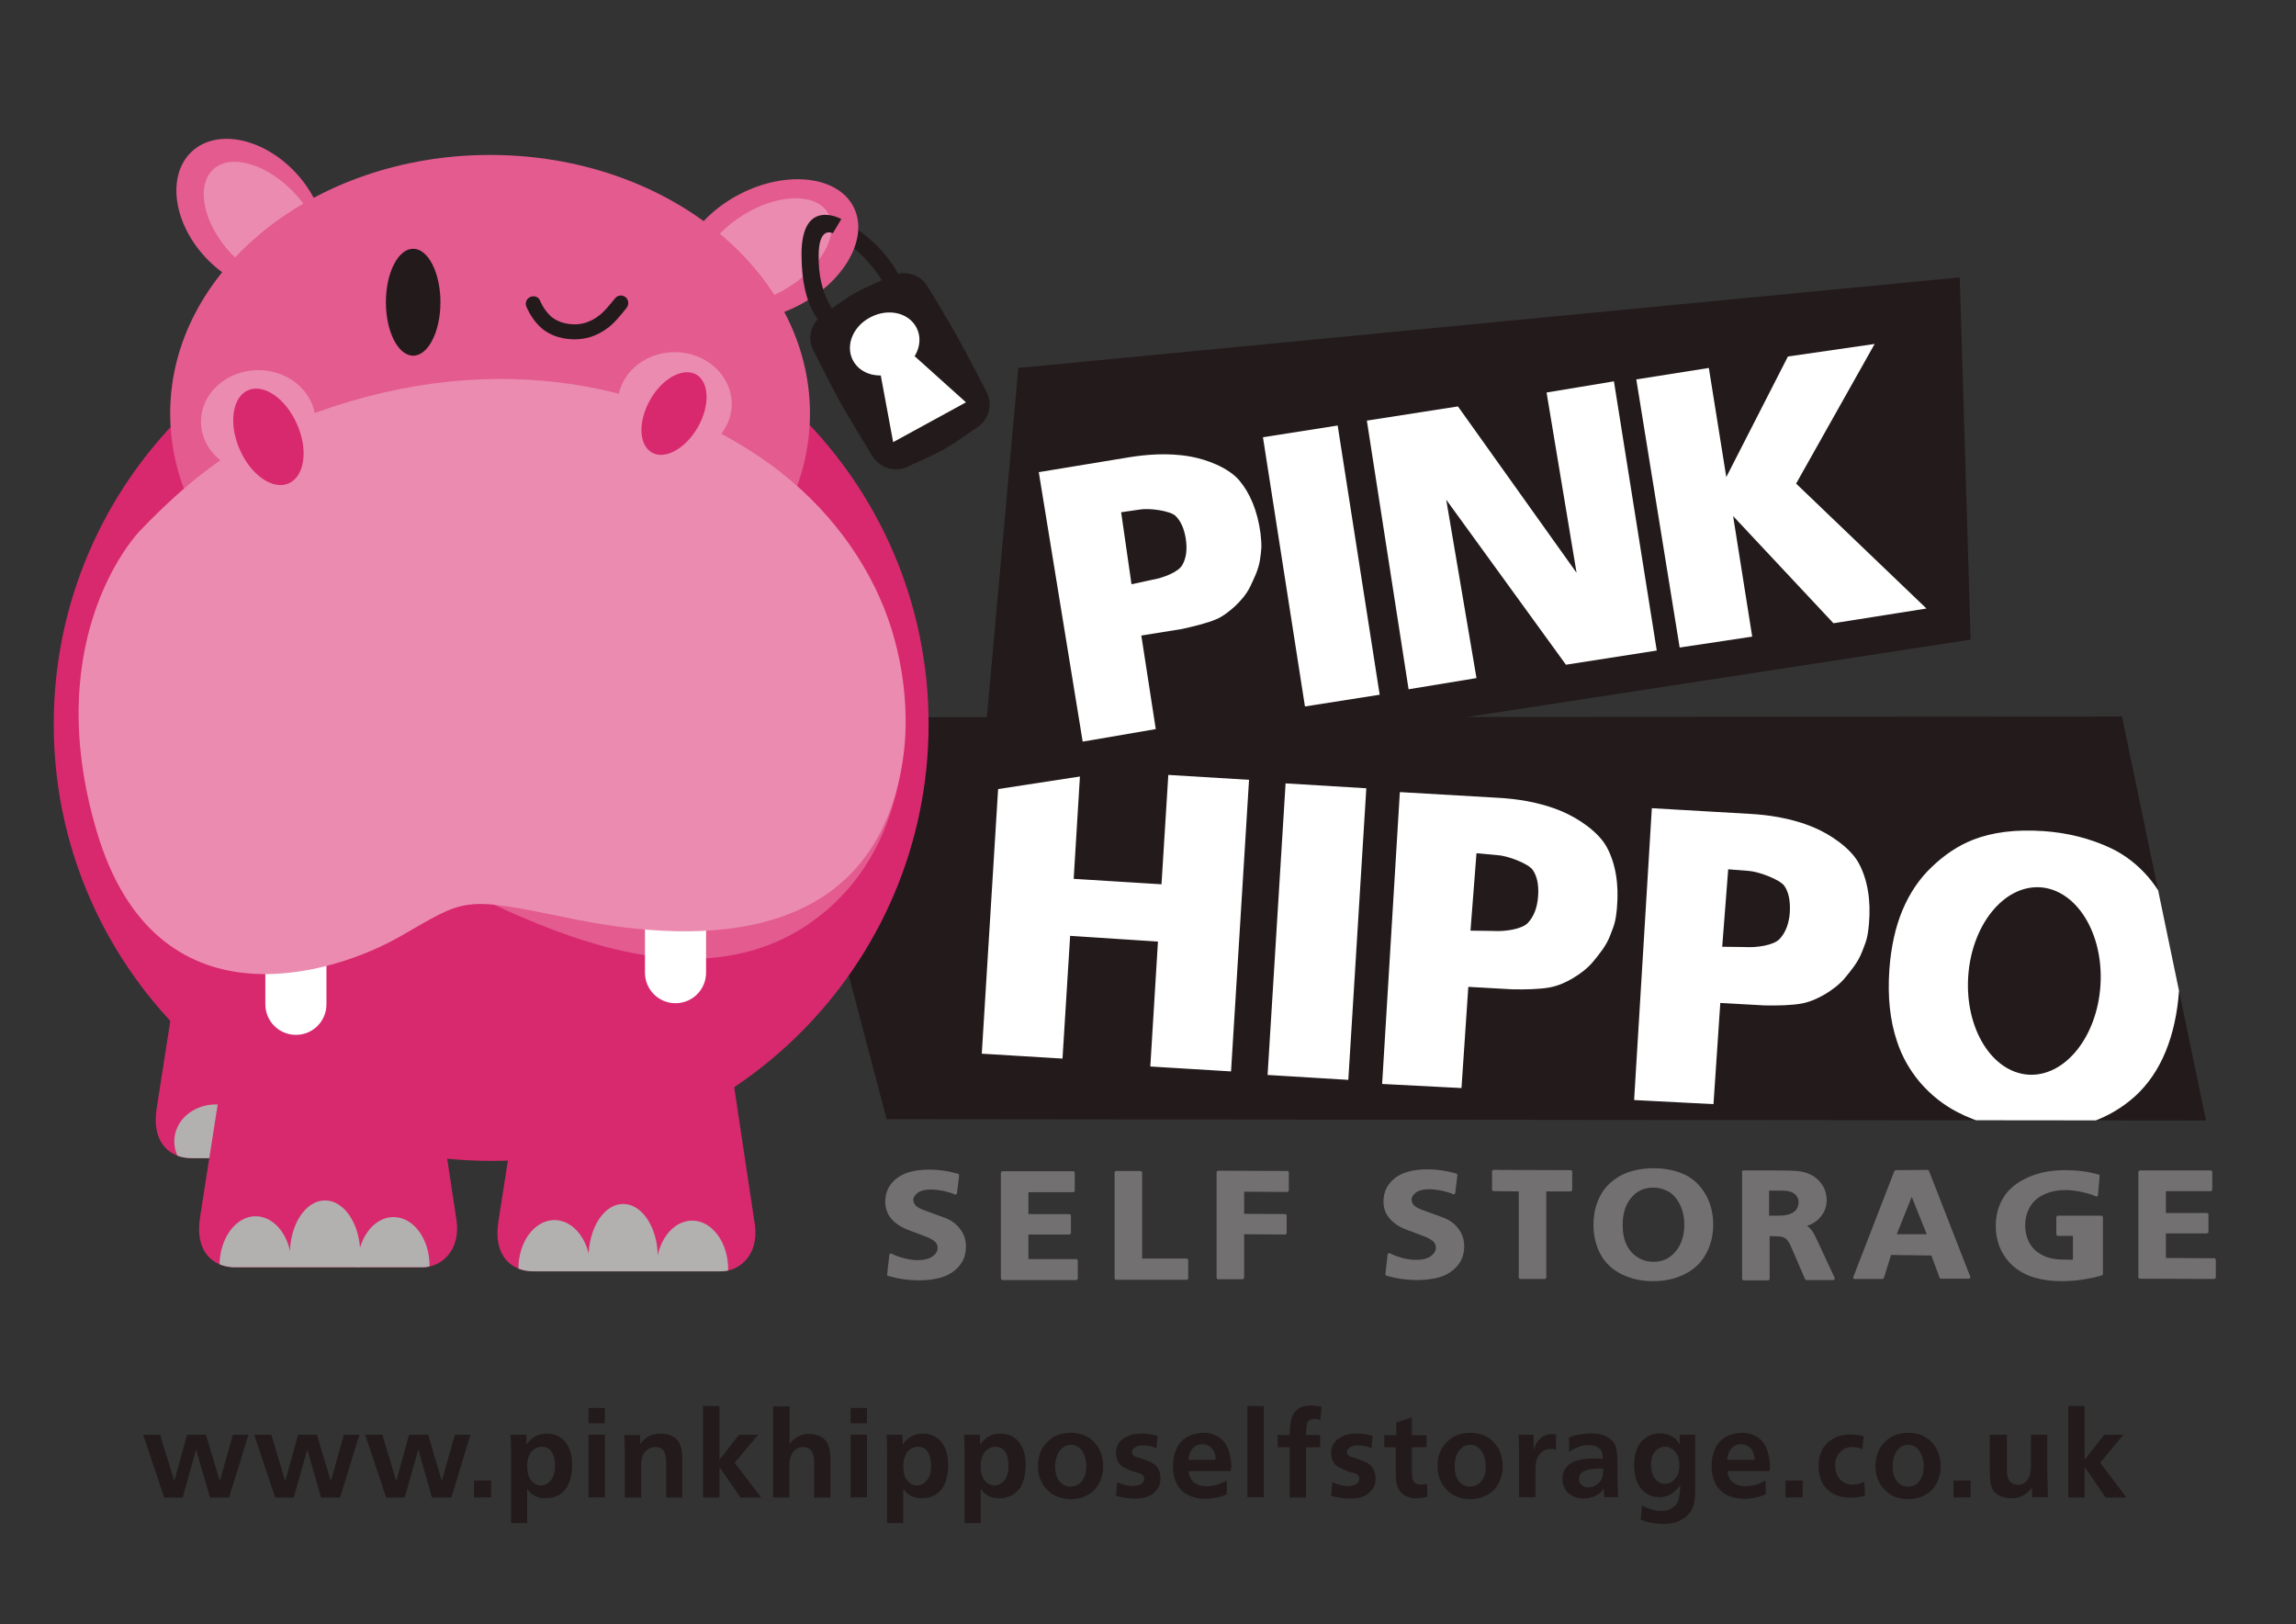 <?xml version="1.0" encoding="UTF-8"?>
<!-- Generator: Adobe Illustrator 28.0.0, SVG Export Plug-In . SVG Version: 6.00 Build 0)  -->
<svg xmlns="http://www.w3.org/2000/svg" xmlns:xlink="http://www.w3.org/1999/xlink" version="1.1" id="Layer_1" x="0px" y="0px" viewBox="0 0 841.9 595.4" style="enable-background:new 0 0 841.9 595.4;" xml:space="preserve">
<rect x="0" y="0" width="841.9" height="595.4" fill="#333333" stroke="none"/>
<style type="text/css">
	.st0{fill-rule:evenodd;clip-rule:evenodd;fill:#231A1B;}
	
		.st1{clip-path:url(#SVGID_00000134955934868500480530000006165069115009801104_);fill-rule:evenodd;clip-rule:evenodd;fill:#FFFFFF;}
	
		.st2{clip-path:url(#SVGID_00000183241430210894081500000013376008992482665103_);fill-rule:evenodd;clip-rule:evenodd;fill:#FFFFFF;}
	.st3{fill-rule:evenodd;clip-rule:evenodd;fill:#D8296E;}
	
		.st4{clip-path:url(#SVGID_00000156559387688160795720000006112429667361106579_);fill-rule:evenodd;clip-rule:evenodd;fill:#B2B1AF;}
	
		.st5{clip-path:url(#SVGID_00000058573758963480992270000012520231176057978261_);fill-rule:evenodd;clip-rule:evenodd;fill:#B2B1AF;}
	
		.st6{clip-path:url(#SVGID_00000092444229114915640450000008175876604453393572_);fill-rule:evenodd;clip-rule:evenodd;fill:#B2B1AF;}
	.st7{fill-rule:evenodd;clip-rule:evenodd;fill:#E35B8F;}
	.st8{fill-rule:evenodd;clip-rule:evenodd;fill:#EB8BB0;}
	.st9{fill-rule:evenodd;clip-rule:evenodd;fill:#FFFFFF;}
	.st10{fill-rule:evenodd;clip-rule:evenodd;fill:#727071;}
	.st11{fill:#231A1B;}
</style>
<g>
	<polygon class="st0" points="286.3,263 325.1,410.3 808.9,410.8 778.1,262.7  "></polygon>
	<g>
		<defs>
			<polygon id="SVGID_1_" points="286.3,263 325.1,410.3 808.9,410.8 778.1,262.7    "></polygon>
		</defs>
		<clipPath id="SVGID_00000096779119201499249790000002020251203686908574_">
			<use xlink:href="#SVGID_1_" style="overflow:visible;"></use>
		</clipPath>
		
			<path style="clip-path:url(#SVGID_00000096779119201499249790000002020251203686908574_);fill-rule:evenodd;clip-rule:evenodd;fill:#FFFFFF;" d="    M748.1,325.3c-13.4-0.8-25.2,13.9-26.4,32.8c-1.2,19,8.7,35,22.1,35.9c13.4,0.8,25.2-13.9,26.4-32.8    C771.4,342.3,761.5,326.2,748.1,325.3z M749.3,304.7c8.9,0.6,17.1,2.7,24.6,6.2c5.3,2.5,9.9,6.1,13.8,10.6    c3.9,4.6,6.8,9.7,8.6,15.4c2.5,7.9,3.4,16.7,2.7,26.4c-0.6,8.2-2.2,15.6-4.9,22.2c-2.7,6.6-6.5,12.1-11.2,16.4    c-4.8,4.3-10.1,7.4-15.9,9.4c-7.5,2.6-15.8,3.6-24.9,3c-9-0.6-17.1-2.8-24.4-6.6c-5.2-2.7-9.7-6.3-13.6-10.8    c-3.9-4.6-6.7-9.6-8.5-15.1c-2.6-7.7-3.5-16.5-2.8-26.4c0.6-8.2,2.2-15.5,4.8-21.7c2.6-6.2,6.2-11.6,10.9-16    c4.6-4.4,9.6-7.7,14.9-9.8C730.5,305.1,739.2,304,749.3,304.7z M501,289l-6.6,106.9l-29.6-1.8l6.6-106.9L501,289z M633.7,318.7    l-2.2,28.4l8.1,0.1c4.5,0.3,10.8-0.6,13-3c2.2-2.4,3.4-5.6,3.7-9.8c0.2-4.1-0.4-7.3-2-9.6c-1.6-2.3-9.2-5.2-13-5.5L633.7,318.7z     M605.7,296.3l36.2,2.1c5.5,0.3,14.6,1.3,23.3,5c5.7,2.4,13.4,7.4,16.5,13.3c3,5.7,4.4,13.1,3.6,22.1c-0.5,5.5-1.1,6.4-2.5,10.1    c-1.5,3.9-4,6.8-6.1,9.4c-2.2,2.7-5,4.7-7.5,6.2c-2.4,1.4-5.3,2.8-8.5,3.4c-3.8,0.7-9.2,0.8-13.8,0.7l-16.1-0.9l-2.5,37.1    l-29.1-1.5L605.7,296.3z M541.4,312.8l-2.2,28.4l8.1,0.1c4.5,0.3,10.8-0.6,13-3c2.2-2.4,3.4-5.6,3.7-9.8c0.3-4.1-0.4-7.3-2-9.6    c-1.6-2.3-9.2-5.2-13-5.4L541.4,312.8z M513.3,290.4l36.2,2.1c5.5,0.3,14.6,1.3,23.3,5c5.7,2.4,13.4,7.4,16.5,13.3    c3,5.7,4.4,13.1,3.6,22.1c-0.5,5.4-1.1,6.4-2.5,10.1c-1.5,3.9-4,6.8-6.1,9.4c-2.2,2.7-5,4.7-7.5,6.2c-2.3,1.4-5.3,2.8-8.5,3.4    c-3.8,0.7-9.2,0.8-13.8,0.7l-16.1-0.9l-2.5,37.1l-29.1-1.5L513.3,290.4z M392.4,343.1l-2.8,45l-29.6-1.8l6.6-106.9l29.6,1.8    l-2.5,41l32.2,2l2.5-40.1l29.6,1.8l-6.6,106.9l-29.6-1.8l2.8-45.8L392.4,343.1z"></path>
	</g>
	<polygon class="st0" points="373.4,134.9 718.6,101.7 722.6,234.5 359.4,290.3  "></polygon>
	<g>
		<defs>
			<polygon id="SVGID_00000155825542754814631910000013356203927131411898_" points="373.4,134.9 718.6,101.7 722.6,234.5      359.4,290.3    "></polygon>
		</defs>
		<clipPath id="SVGID_00000048487880327719202140000011072172068865744797_">
			<use xlink:href="#SVGID_00000155825542754814631910000013356203927131411898_" style="overflow:visible;"></use>
		</clipPath>
		
			<path style="clip-path:url(#SVGID_00000048487880327719202140000011072172068865744797_);fill-rule:evenodd;clip-rule:evenodd;fill:#FFFFFF;" d="    M633,174.9l22.6-44.2l31.8-4.6l-28.8,51.2l47.8,45.8l-34.1,5.4l-36.8-39.3l7,44.2l-26.6,4L600,139.1l26.6-4.2L633,174.9z     M501.2,154.2l33.4-5.2l43.5,61l-11-66.1l24.7-4.1l15.7,98.7l-33.3,5.2l-43.9-60.5l11.1,65.4l-24.9,4.1L501.2,154.2z M490.5,156    l15.4,98.7l-27.4,4.3l-15.4-98.7L490.5,156z M411.1,187.8l3.8,26.4l7.4-1.6c4.1-0.7,9.7-2.8,11.2-5.4c1.5-2.6,1.9-5.8,1.3-9.7    c-0.6-3.8-1.9-6.6-3.8-8.4c-1.9-1.8-9.4-2.9-13-2.3L411.1,187.8z M380.9,173.1l33.4-5.5c5.1-0.8,13.6-1.8,22.3-0.2    c5.7,1,13.8,4,17.8,8.7c3.9,4.6,6.7,11.1,7.8,19.4c0.6,5.1,0.3,6.1-0.2,9.8c-0.6,3.8-2.3,7-3.6,9.8c-1.4,2.9-3.6,5.3-5.6,7.2    c-1.9,1.7-4.3,3.7-7,4.8c-3.3,1.4-8.3,2.6-12.4,3.5l-14.9,2.4l5.3,34.3l-26.8,4.6L380.9,173.1z"></path>
	</g>
	<path class="st3" d="M143.1,351.7c0-7.5-6.1-8.2-13.6-8.2l-50.1,1.1c-7.5,0-13.6,0.7-13.6,8.3l-8.3,53.1   c-2.2,13.4,5.2,18.6,12.7,18.6h68.8c7.5,0,14-6.7,12.5-17.1L143.1,351.7z"></path>
	<g>
		<defs>
			<path id="SVGID_00000018949557096769140750000016352309925978329504_" d="M143.1,351.7c0-7.5-6.1-8.2-13.6-8.2l-50.1,1.1     c-7.5,0-13.6,0.7-13.6,8.3l-8.3,53.1c-2.2,13.4,5.2,18.6,12.7,18.6h68.8c7.5,0,14-6.7,12.5-17.1L143.1,351.7z"></path>
		</defs>
		<clipPath id="SVGID_00000137839088601259258780000004357870022108306845_">
			<use xlink:href="#SVGID_00000018949557096769140750000016352309925978329504_" style="overflow:visible;"></use>
		</clipPath>
		
			<path style="clip-path:url(#SVGID_00000137839088601259258780000004357870022108306845_);fill-rule:evenodd;clip-rule:evenodd;fill:#B2B1AF;" d="    M79.2,404.9c8.5,0,15.3,6.1,15.3,13.6c0,7.5-6.9,13.6-15.3,13.6c-8.5,0-15.3-6.1-15.3-13.6C63.9,410.9,70.7,404.9,79.2,404.9z"></path>
	</g>
	<path class="st3" d="M159,391.9c0-7.5-6.1-8.3-13.6-8.3l-50.1,1.1c-7.5,0-13.6,0.7-13.6,8.2l-8.3,53.1   c-2.2,13.4,5.2,18.6,12.7,18.6h68.8c7.5,0,14-6.7,12.5-17.2L159,391.9z"></path>
	<g>
		<defs>
			<path id="SVGID_00000098938902682989511460000006673767433895331736_" d="M159,391.9c0-7.5-6.1-8.3-13.6-8.3l-50.1,1.1     c-7.5,0-13.6,0.7-13.6,8.2l-8.3,53.1c-2.2,13.4,5.2,18.6,12.7,18.6h68.8c7.5,0,14-6.7,12.5-17.2L159,391.9z"></path>
		</defs>
		<clipPath id="SVGID_00000131354129015862556540000006366339320497813653_">
			<use xlink:href="#SVGID_00000098938902682989511460000006673767433895331736_" style="overflow:visible;"></use>
		</clipPath>
		
			<path style="clip-path:url(#SVGID_00000131354129015862556540000006366339320497813653_);fill-rule:evenodd;clip-rule:evenodd;fill:#B2B1AF;" d="    M119.2,440.1c7.1,0,12.9,8.8,12.9,19.6c0,10.8-5.8,19.6-12.9,19.6c-7.1,0-12.9-8.8-12.9-19.6C106.3,448.8,112.1,440.1,119.2,440.1    z"></path>
		
			<path style="clip-path:url(#SVGID_00000131354129015862556540000006366339320497813653_);fill-rule:evenodd;clip-rule:evenodd;fill:#B2B1AF;" d="    M93.7,445.9c7.3,0,13.2,8,13.2,17.8c0,9.8-5.9,17.8-13.2,17.8c-7.3,0-13.2-8-13.2-17.8C80.6,453.9,86.5,445.9,93.7,445.9z"></path>
		
			<path style="clip-path:url(#SVGID_00000131354129015862556540000006366339320497813653_);fill-rule:evenodd;clip-rule:evenodd;fill:#B2B1AF;" d="    M144.3,446.2c7.3,0,13.2,8,13.2,17.8c0,9.8-5.9,17.8-13.2,17.8c-7.3,0-13.2-8-13.2-17.8C131.1,454.1,137,446.2,144.3,446.2z"></path>
	</g>
	<path class="st3" d="M268.4,393.2c0-7.5-6.1-8.2-13.6-8.2l-50.1,1.1c-7.5,0-13.6,0.7-13.6,8.3l-8.3,53.1   c-2.2,13.4,5.2,18.6,12.7,18.6h68.8c7.5,0,14-6.7,12.5-17.1L268.4,393.2z"></path>
	<g>
		<defs>
			<path id="SVGID_00000150087480512755993930000011597346903225517728_" d="M268.4,393.2c0-7.5-6.1-8.2-13.6-8.2l-50.1,1.1     c-7.5,0-13.6,0.7-13.6,8.3l-8.3,53.1c-2.2,13.4,5.2,18.6,12.7,18.6h68.8c7.5,0,14-6.7,12.5-17.1L268.4,393.2z"></path>
		</defs>
		<clipPath id="SVGID_00000075841064690741988880000001091101454152123570_">
			<use xlink:href="#SVGID_00000150087480512755993930000011597346903225517728_" style="overflow:visible;"></use>
		</clipPath>
		
			<path style="clip-path:url(#SVGID_00000075841064690741988880000001091101454152123570_);fill-rule:evenodd;clip-rule:evenodd;fill:#B2B1AF;" d="    M228.5,441.4c7,0,12.7,8.7,12.7,19.5c0,10.8-5.7,19.5-12.7,19.5c-7,0-12.7-8.7-12.7-19.5C215.9,450.1,221.5,441.4,228.5,441.4z"></path>
		
			<path style="clip-path:url(#SVGID_00000075841064690741988880000001091101454152123570_);fill-rule:evenodd;clip-rule:evenodd;fill:#B2B1AF;" d="    M203.3,447.3c7.3,0,13.2,8,13.2,17.8c0,9.8-5.9,17.8-13.2,17.8c-7.3,0-13.2-8-13.2-17.8C190.1,455.3,196,447.3,203.3,447.3z"></path>
		
			<path style="clip-path:url(#SVGID_00000075841064690741988880000001091101454152123570_);fill-rule:evenodd;clip-rule:evenodd;fill:#B2B1AF;" d="    M253.8,447.5c7.3,0,13.2,8,13.2,17.8c0,9.8-5.9,17.8-13.2,17.8c-7.3,0-13.2-8-13.2-17.8C240.6,455.5,246.5,447.5,253.8,447.5z"></path>
	</g>
	<path class="st3" d="M180.1,105.4c88.5,0,160.4,71.7,160.4,160.1c0,88.3-71.9,160.1-160.4,160.1c-88.5,0-160.4-71.7-160.4-160.1   C19.7,177.1,91.5,105.4,180.1,105.4z"></path>
	<path class="st0" d="M311,89.4c0,0,7.6,4.9,13.4,15.1l5.9-2.1c0,0-4.5-11.6-19.3-20.5V89.4z"></path>
	<path class="st7" d="M108.6,63.5c11.9,12.9,14,30.2,4.8,38.7c-9.2,8.5-26.3,4.9-38.2-8c-11.9-12.9-14-30.2-4.8-38.7   C79.6,47,96.7,50.6,108.6,63.5z"></path>
	<path class="st7" d="M292.4,112.2c-17.1,8.7-35.7,6.4-41.4-4.9c-5.7-11.4,3.5-27.6,20.6-36.3c17.1-8.7,35.7-6.4,41.4,4.9   C318.8,87.3,309.5,103.6,292.4,112.2z"></path>
	<path class="st8" d="M108.2,71c10.1,10.9,12.9,24.7,6.4,30.7c-6.5,6-20,2-30-8.9c-10.1-10.9-12.9-24.7-6.4-30.7   C84.6,56.1,98.1,60.1,108.2,71z"></path>
	<path class="st8" d="M289,105.4c-12.6,7.9-26.5,8.3-31.1,1c-4.6-7.3,1.9-19.7,14.5-27.5c12.6-7.9,26.5-8.3,31.1-1   C308.1,85.2,301.6,97.6,289,105.4z"></path>
	<path class="st0" d="M305.4,85.5l3.1-5.2c0,0-14.6-8.1-14.6,12.9c0,21.1,8.2,25.9,8.2,25.9l5-3.3c0,0-7.3-7.3-6.9-22.2   C300.2,93.6,299.8,83.3,305.4,85.5z"></path>
	<path class="st7" d="M179.7,56.8c64.7,0,117.3,42.5,117.3,94.8c0,52.3-52.6,94.8-117.3,94.8c-64.7,0-117.3-42.5-117.3-94.8   C62.4,99.3,115,56.8,179.7,56.8z"></path>
	<path class="st0" d="M151.5,91.2c5.5,0,10,8.8,10,19.6c0,10.8-4.5,19.6-10,19.6c-5.5,0-10-8.8-10-19.6   C141.5,100,146,91.2,151.5,91.2z"></path>
	<path class="st7" d="M329.8,285.5c21.5-110.2-165.3,37.6-165.3,37.6s36.5,21,69.7,26.7c8.7,1.5,17.7,2.2,26.7,1.4   c14.7-1.3,28.4-6.3,40.4-16C314.3,324.8,325.2,309,329.8,285.5z"></path>
	<path class="st9" d="M119.7,347.5c0-6.2-5-11.2-11.2-11.2c-6.2,0-11.2,5-11.2,11.2v20.7c0,6.2,5,11.2,11.2,11.2   c6.2,0,11.2-5,11.2-11.2V347.5z"></path>
	<path class="st9" d="M258.9,335.9c0-6.2-5-11.2-11.2-11.2c-6.2,0-11.2,5-11.2,11.2v20.7c0,6.2,5,11.2,11.2,11.2   c6.2,0,11.2-5,11.2-11.2V335.9z"></path>
	<path class="st8" d="M51.3,194.6c0,0-37.3,38-15.8,110.3c21.6,72.8,86.2,52.6,110.9,38.6c24.7-14.1,22.6-15.1,62.2-6.9   c39.6,8.2,111.5,14.8,122.5-58.3c2.3-15.3,0.8-35.9-6.9-55.3c-8.4-21.1-24.1-41-45.8-55.6c-44.9-30.2-107.5-40.2-175.3-11.1   C84.7,164.2,69,176.2,51.3,194.6z"></path>
	<path class="st0" d="M193,112.4c-0.6-1.4,0.1-3,1.6-3.6c1.4-0.5,3,0.1,3.5,1.6c0,0,1.1,2.8,3.5,5.2c2,2,5.1,3.2,8.7,3.3   c3,0.1,6.2-0.7,9.6-3.4c1.8-1.4,3.4-3.4,5.6-6.1c0.9-1.2,2.7-1.4,3.8-0.5c1.2,0.9,1.4,2.7,0.5,3.9c-2.5,3.2-4.5,5.5-6.5,7.1   c-4.6,3.6-9.1,4.6-13.1,4.5c-5.2-0.1-9.7-2-12.5-4.9C194.5,116.3,193,112.4,193,112.4z"></path>
	<path class="st0" d="M340.3,105.3c-2.7-4.8-8.8-6.6-13.7-3.9c0,0-8.8,3.6-12.9,5.9c-3.8,2.1-11.4,7.8-11.4,7.8   c-4.8,2.7-6.6,8.8-3.9,13.7c0,0,6.8,13.5,10.1,19.4c3.6,6.3,11.2,18.7,11.2,18.7c2.7,4.8,8.8,6.6,13.7,3.9c0,0,8.7-3.8,12.8-6.1   c3.9-2.2,11.5-7.6,11.5-7.6c4.8-2.7,6.6-8.8,3.9-13.7c0,0-7.4-14.4-11-20.7C347.5,117.1,340.3,105.3,340.3,105.3z"></path>
	<path class="st9" d="M319.4,116.2c6.5-3.3,13.9-1.5,16.7,4c2.8,5.5-0.2,12.5-6.7,15.8c-6.5,3.3-13.9,1.5-16.7-4   C309.9,126.5,312.9,119.4,319.4,116.2z"></path>
	<polygon class="st9" points="321.9,131.9 327.5,162.1 354.2,147.5 331.4,127  "></polygon>
	<ellipse class="st8" cx="94.7" cy="154.6" rx="21" ry="18.9"></ellipse>
	<ellipse class="st8" cx="247.4" cy="148.1" rx="20.9" ry="19"></ellipse>
	<path class="st3" d="M90.9,143.1c5.8-2.6,13.9,3,18,12.4c4.2,9.4,2.8,19.1-3,21.7c-5.8,2.6-13.9-3-18-12.4   C83.8,155.4,85.1,145.7,90.9,143.1z"></path>
	<path class="st3" d="M255.3,137.3c4.8,2.8,5.1,11.4,0.6,19.3c-4.5,7.9-12.1,12.1-16.9,9.3c-4.8-2.8-5.1-11.4-0.6-19.3   C242.8,138.7,250.4,134.6,255.3,137.3z"></path>
	<path class="st10" d="M784.1,468.3v-38.6c0-0.3,0.3-0.6,0.6-0.6h25.9c0.3,0,0.6,0.3,0.6,0.6v6.4c0,0.3-0.3,0.6-0.6,0.6h-16.4v8h15   c0.3,0,0.6,0.3,0.6,0.6v6.3c0,0.3-0.3,0.6-0.6,0.6h-15v9l17.7,0.1c0.3,0,0.6,0.3,0.6,0.6v6.4c0,0.3-0.3,0.6-0.6,0.6l-27.2-0.1   C784.4,468.8,784.1,468.6,784.1,468.3z M769.9,431.1l-0.6,7c0,0.2-0.1,0.4-0.3,0.5c-0.2,0.1-0.4,0.1-0.5,0c-1.2-0.6-3-1.1-5.2-1.6   c-2.3-0.5-4.3-0.7-6-0.7c-2.8,0-5.4,0.5-7.7,1.6c-2.3,1-4,2.5-5.2,4.5c-1.2,2-1.8,4.3-1.8,6.8c0,2.6,0.6,4.9,1.8,6.9   c1.2,2,3,3.4,5.2,4.4c2.3,1,4.7,1.3,7.1,1.3c0.8,0,2.9,0.1,3.4,0l0-8.7h-5.5c-0.3,0-0.6-0.3-0.6-0.6v-6.2c0-0.3,0.3-0.6,0.6-0.6   l15.9,0c0.3,0,0.6,0.3,0.6,0.6v20.7c0,0.3-0.2,0.5-0.4,0.6c-2.3,0.7-4.9,1.2-7.6,1.6c-2.7,0.4-5.2,0.5-7.5,0.5   c-3.3,0-6.3-0.4-9.2-1.2c-2.9-0.8-5.5-2.1-7.7-3.9c-2.2-1.8-3.9-4-5.1-6.6c-1.2-2.6-1.8-5.5-1.8-8.6c0-4,1-7.4,2.9-10.5   c1.9-3,4.8-5.4,8.8-7.2c4-1.8,8.5-2.7,13.7-2.7c4.4,0,8.5,0.5,12.2,1.6C769.7,430.5,769.9,430.8,769.9,431.1z M695.5,452.5h11   l-5.5-13.7L695.5,452.5z M679.6,468.1l15-38.7c0.1-0.2,0.3-0.4,0.5-0.4l11.7-0.1c0.2,0,0.4,0.1,0.5,0.3l15.1,38.7   c0.1,0.2,0.1,0.4,0,0.6c-0.1,0.2-0.3,0.3-0.5,0.3l-10.2,0c-0.2,0-0.5-0.1-0.5-0.4l-3-8.1l-14.8-0.2l-2.6,8.4   c-0.1,0.2-0.3,0.4-0.5,0.4h-10.3c-0.2,0-0.4-0.1-0.5-0.3C679.6,468.5,679.6,468.3,679.6,468.1z M648.7,436.4v9.3h3.3   c2.6,0,4.6-0.5,5.8-1.4c1.2-0.9,1.7-2.1,1.7-3.6c0-1.2-0.5-2.2-1.5-3c-1.1-0.9-2.7-1.2-4.8-1.2H648.7z M639.2,429.1h12.5   c3.6,0,6,0.1,7.2,0.2c0,0,0,0,0,0c1.8,0.2,3.3,0.5,4.5,1.1c1.2,0.5,2.3,1.2,3.3,2.2c1,1,1.8,2.1,2.3,3.3c0.5,1.2,0.8,2.6,0.8,4   c0,1.6-0.3,3-0.9,4.2c-0.6,1.2-1.4,2.2-2.2,3c-0.9,0.8-1.8,1.3-2.7,1.8c-0.4,0.2-0.9,0.3-1.4,0.5c0.2,0.1,0.4,0.2,0.5,0.4   c0.9,0.7,1.6,1.7,2.3,3l1,2.1v0l6.3,13.5c0.1,0.2,0.1,0.4,0,0.6c-0.1,0.2-0.3,0.3-0.5,0.3h-9.8c-0.2,0-0.4-0.1-0.5-0.3l-4.7-10.9   c-0.5-1.2-0.9-2.1-1.2-2.5v0c-0.4-0.7-0.8-1.2-1.2-1.5c-0.4-0.3-0.8-0.5-1.2-0.6c-0.8-0.2-1.9-0.3-3.4-0.3c-0.4,0-0.8,0-1.3,0v15.6   c0,0.3-0.3,0.6-0.6,0.6h-8.9c-0.3,0-0.6-0.3-0.6-0.6v-38.7C638.6,429.4,638.9,429.1,639.2,429.1z M606.3,462.6c3,0,5.5-1,7.5-3.1   c0,0,0,0,0,0c2.5-2.6,3.8-6.1,3.8-10.4c0-3-0.6-5.5-1.7-7.7c-1.1-2.1-2.5-3.7-4.2-4.6c-1.7-0.9-3.5-1.4-5.4-1.4   c-3.1,0-5.6,1-7.6,3.1v0c-2.5,2.6-3.7,6.1-3.7,10.6c0,2.9,0.5,5.3,1.5,7.4c1,2,2.4,3.5,4.1,4.5   C602.3,462.1,604.2,462.6,606.3,462.6z M584.3,448.9c0-3,0.5-5.8,1.5-8.3c1-2.6,2.4-4.8,4.3-6.6c1.9-1.8,4-3.1,6.3-4   c3-1.1,6.3-1.7,10-1.7c4.3,0,8,0.8,11.3,2.3c3.3,1.6,5.8,4,7.7,7.3c1.9,3.3,2.8,7,2.8,11c0,4.1-0.9,7.7-2.7,10.9   c-1.8,3.3-4.4,5.7-7.9,7.4c-3.4,1.7-7.2,2.5-11.5,2.5c-4.2,0-7.9-0.8-11.4-2.5c-3.4-1.7-6.1-4.1-7.8-7.3   C585.2,456.8,584.3,453.1,584.3,448.9z M576.5,429.6v6.6c0,0.3-0.3,0.6-0.6,0.6H567v31.5c0,0.3-0.3,0.6-0.6,0.6h-8.9   c-0.3,0-0.6-0.3-0.6-0.6v-31.5l-9.2-0.1c-0.3,0-0.6-0.3-0.6-0.6v-6.6c0-0.3,0.3-0.6,0.6-0.6l28.3,0.1   C576.3,429,576.5,429.3,576.5,429.6z M534.4,430.9l-0.8,6.5c0,0.2-0.1,0.3-0.3,0.4c-0.2,0.1-0.4,0.1-0.5,0   c-1.1-0.5-2.5-0.9-4.2-1.3c-1.7-0.3-3.2-0.5-4.6-0.5c-2.1,0-3.7,0.4-4.8,1.2c-1,0.8-1.6,1.6-1.6,2.6c0,0.7,0.3,1.4,0.8,2   c0.6,0.7,1.8,1.3,3.7,2l6.6,2.4c2.6,0.9,4.6,2.3,6,4.2c1.5,1.9,2.2,4.1,2.2,6.5c0,2.2-0.5,4.1-1.5,5.8c-1,1.6-2.3,2.9-3.9,3.9   c-1.5,1-3.4,1.7-5.5,2.1c-2,0.4-4.2,0.6-6.5,0.6c-3.6,0-7.3-0.5-11.1-1.6c-0.3-0.1-0.5-0.3-0.4-0.6l0.8-7.1c0-0.2,0.1-0.4,0.3-0.5   c0.2-0.1,0.4-0.1,0.6,0c1.3,0.7,2.8,1.2,4.5,1.7c1.7,0.4,3.4,0.7,5,0.7c2.4,0,4.3-0.5,5.5-1.4c1.2-0.9,1.8-1.9,1.8-3.1   c0-0.9-0.3-1.6-0.9-2.2c-0.7-0.7-1.8-1.3-3.3-1.9l-6.1-2.3c-1.9-0.7-3.5-1.5-4.5-2.3c-1.4-1-2.5-2.2-3.3-3.6   c-0.8-1.4-1.1-3-1.1-4.7c0-3.4,1.4-6.3,4.2-8.5c2.7-2.1,6.7-3.2,12-3.2c3.4,0,6.8,0.5,10.4,1.5   C534.3,430.4,534.5,430.7,534.4,430.9z M446.1,468.4v-38.6c0-0.3,0.3-0.6,0.6-0.6l25.3,0.1c0.3,0,0.6,0.3,0.6,0.6v6.5   c0,0.3-0.3,0.6-0.6,0.6l-15.8-0.1v8.1l15,0.1c0.3,0,0.6,0.3,0.6,0.6v6.3c0,0.3-0.3,0.6-0.6,0.6l-15-0.1v15.9c0,0.3-0.3,0.6-0.6,0.6   h-8.9C446.3,469,446.1,468.7,446.1,468.4z M408.7,468.6v-38.7c0-0.3,0.3-0.6,0.6-0.6h8.9c0.3,0,0.6,0.3,0.6,0.6v31.5h16.3   c0.3,0,0.6,0.3,0.6,0.6v6.6c0,0.3-0.3,0.6-0.6,0.6h-25.8C408.9,469.2,408.7,468.9,408.7,468.6z M367,468.6v-38.6   c0-0.3,0.3-0.6,0.6-0.6h25.9c0.3,0,0.6,0.3,0.6,0.6v6.5c0,0.3-0.3,0.6-0.6,0.6h-16.4v8h15c0.3,0,0.6,0.3,0.6,0.6v6.3   c0,0.3-0.3,0.6-0.6,0.6h-15v9l17.5,0c0.3,0,0.6,0.3,0.6,0.6v6.5c0,0.3-0.3,0.6-0.6,0.6l-27,0C367.3,469.2,367,468.9,367,468.6z    M351.7,431l-0.8,6.5c0,0.2-0.1,0.3-0.3,0.4c-0.2,0.1-0.4,0.1-0.5,0c-1.1-0.5-2.5-0.9-4.2-1.3c-1.7-0.3-3.2-0.5-4.6-0.5   c-2.1,0-3.7,0.4-4.8,1.2c-1,0.8-1.6,1.6-1.6,2.6c0,0.7,0.3,1.4,0.8,2c0.6,0.7,1.8,1.3,3.7,2l6.6,2.4c2.6,0.9,4.6,2.3,6,4.2   c1.5,1.9,2.2,4.1,2.2,6.5c0,2.2-0.5,4.1-1.5,5.8c-1,1.6-2.3,2.9-3.9,3.9c-1.6,1-3.4,1.7-5.5,2.1c-2,0.4-4.2,0.6-6.5,0.6   c-3.6,0-7.2-0.5-11.1-1.6c-0.3-0.1-0.5-0.3-0.4-0.6l0.8-7.1c0-0.2,0.1-0.4,0.3-0.5c0.2-0.1,0.4-0.1,0.5,0c1.3,0.7,2.8,1.2,4.6,1.7   c1.7,0.4,3.4,0.7,5,0.7c2.4,0,4.2-0.5,5.5-1.4c1.2-0.9,1.8-1.9,1.8-3.1c0-0.9-0.3-1.6-0.9-2.2c-0.7-0.7-1.8-1.3-3.3-1.9l-6.1-2.3   c-1.9-0.7-3.4-1.5-4.5-2.3c-1.4-1-2.5-2.2-3.3-3.6c-0.7-1.4-1.1-3-1.1-4.7c0-3.4,1.4-6.3,4.2-8.5c2.7-2.1,6.7-3.2,12-3.2   c3.4,0,6.8,0.5,10.4,1.5C351.5,430.4,351.7,430.7,351.7,431z"></path>
	<polygon class="st11" points="91.1,526 84,549 77,549 71.9,531.4 67,549 60.2,549 52.5,526 58.7,526 63.9,543 68.6,526 75.5,526    80.6,543 85.4,526  "></polygon>
	<polygon class="st11" points="131.8,526 124.7,549 117.7,549 112.7,531.4 107.7,549 100.9,549 93.2,526 99.5,526 104.6,543    109.3,526 116.2,526 121.3,543 126.1,526  "></polygon>
	<polygon class="st11" points="172.5,526 165.5,549 158.4,549 153.4,531.4 148.4,549 141.6,549 133.9,526 140.2,526 145.3,543    150,526 157,526 162,543 166.8,526  "></polygon>
	<rect x="173.8" y="542.8" class="st11" width="6.3" height="6.2"></rect>
	<path class="st11" d="M193.3,537.6c0,2.3,0.5,4,1.5,5.2c1,1.2,2.2,1.8,3.6,1.8c1.3,0,2.5-0.6,3.6-1.9c1-1.2,1.5-3,1.5-5.4   c0-2.3-0.5-4.1-1.5-5.4c-0.8-1-1.9-1.5-3.2-1.5c-1.5,0-2.8,0.6-3.9,1.8C193.8,533.6,193.3,535.3,193.3,537.6z M193.3,545.8v12.6   h-5.9v-25.7l-0.1-4.5l-0.1-1.6l0-0.6h5.8l0.1,3.6c0.8-1.2,1.8-2.2,3-2.9c1.2-0.7,2.7-1.1,4.3-1.1c2.6,0,4.8,0.8,6.4,2.5   c2,2.1,3,5.1,3,9.1c0,2.4-0.4,4.5-1.1,6.3c-0.7,1.9-1.8,3.3-3.3,4.3c-1.5,1-3.2,1.5-5.3,1.5c-1.6,0-2.9-0.3-4.1-0.9   C194.9,547.7,193.9,546.9,193.3,545.8z"></path>
	<path class="st11" d="M215.8,549v-23h6v23H215.8z M221.8,521.8h-6v-5.6h6V521.8z"></path>
	<path class="st11" d="M234.7,526l0.1,3.5c1.6-2.6,4.1-3.9,7.4-3.9c1.2,0,2.4,0.2,3.4,0.5c1,0.4,1.8,0.9,2.4,1.5   c0.6,0.6,1.1,1.3,1.4,2.1c0.3,0.7,0.6,1.8,0.7,3.2c0.1,0.6,0.1,2.4,0.1,5.2V549h-5.9v-11.5c0-2.5-0.2-4.2-0.6-5   c-0.7-1.3-1.8-2-3.3-2c-1,0-1.9,0.3-2.8,0.8c-0.8,0.6-1.5,1.3-1.9,2.3c-0.4,1-0.6,2.5-0.6,4.5V549h-6v-18.4c0-1.6-0.1-3.1-0.2-4.5   H234.7z"></path>
	<polygon class="st11" points="263.8,549 257.8,549 257.8,515.5 263.8,515.5 263.8,535.2 271,526 278,526 269.4,536.3 279.1,549    271.5,549 263.8,537.8  "></polygon>
	<path class="st11" d="M283.5,549v-33.4h6v13.8c1.8-2.4,4.2-3.7,7.2-3.7c1.4,0,2.7,0.3,3.8,0.8c1.1,0.5,2,1.2,2.5,2   c0.6,0.8,1,2,1.3,3.5c0.1,0.8,0.2,2.1,0.2,3.8V549h-6v-13.2c0-1.8-0.4-3.1-1.1-4c-0.7-0.9-1.7-1.3-2.8-1.3c-1,0-1.9,0.3-2.7,0.8   c-0.8,0.6-1.4,1.3-1.8,2.3c-0.5,1.3-0.7,2.6-0.7,3.8V549H283.5z"></path>
	<path class="st11" d="M311.9,549v-23h6v23H311.9z M317.9,521.8h-6v-5.6h6V521.8z"></path>
	<path class="st11" d="M331.2,537.6c0,2.3,0.5,4,1.5,5.2c1,1.2,2.2,1.8,3.6,1.8c1.4,0,2.5-0.6,3.6-1.9c1-1.2,1.5-3,1.5-5.4   c0-2.3-0.5-4.1-1.5-5.4c-0.8-1-1.9-1.5-3.2-1.5c-1.5,0-2.8,0.6-3.9,1.8C331.8,533.6,331.2,535.3,331.2,537.6z M331.2,545.8v12.6   h-5.9v-25.7l-0.1-4.5l-0.1-1.6l0-0.6h5.8l0.1,3.6c0.8-1.2,1.8-2.2,3-2.9c1.2-0.7,2.7-1.1,4.3-1.1c2.6,0,4.8,0.8,6.4,2.5   c2,2.1,3,5.1,3,9.1c0,2.4-0.4,4.5-1.1,6.3c-0.7,1.9-1.8,3.3-3.3,4.3c-1.5,1-3.2,1.5-5.3,1.5c-1.6,0-2.9-0.3-4.1-0.9   C332.8,547.7,331.9,546.9,331.2,545.8z"></path>
	<path class="st11" d="M359.6,537.6c0,2.3,0.5,4,1.5,5.2c1,1.2,2.2,1.8,3.6,1.8c1.3,0,2.5-0.6,3.6-1.9c1-1.2,1.5-3,1.5-5.4   c0-2.3-0.5-4.1-1.5-5.4c-0.8-1-1.9-1.5-3.2-1.5c-1.5,0-2.8,0.6-3.9,1.8C360.1,533.6,359.6,535.3,359.6,537.6z M359.6,545.8v12.6   h-5.9v-25.7l-0.1-4.5l-0.1-1.6l0-0.6h5.8l0.1,3.6c0.8-1.2,1.8-2.2,3-2.9c1.2-0.7,2.7-1.1,4.3-1.1c2.6,0,4.8,0.8,6.4,2.5   c2,2.1,3,5.1,3,9.1c0,2.4-0.4,4.5-1.1,6.3c-0.7,1.9-1.8,3.3-3.3,4.3c-1.5,1-3.2,1.5-5.3,1.5c-1.6,0-2.9-0.3-4.1-0.9   C361.2,547.7,360.3,546.9,359.6,545.8z"></path>
	<path class="st11" d="M386.9,537.4c0,2.5,0.5,4.4,1.6,5.7c1.1,1.3,2.4,1.9,4,1.9c1.8,0,3.2-0.7,4.3-2.1c1-1.4,1.5-3.2,1.5-5.4   c0-2-0.5-3.8-1.4-5.4c-1-1.6-2.4-2.4-4.2-2.4c-0.8,0-1.6,0.2-2.2,0.5c-0.6,0.3-1.2,0.8-1.7,1.4c-0.5,0.6-0.9,1.3-1.2,2.1   C387.1,535,386.9,536.2,386.9,537.4z M404.5,537.8c0,1.4-0.2,2.8-0.7,4.2c-0.5,1.4-1.2,2.7-2.1,3.8c-0.9,1.1-2.2,2-3.7,2.7   c-1.5,0.7-3.3,1.1-5.4,1.1c-3.5,0-6.4-1.1-8.6-3.4c-2.2-2.2-3.4-5.1-3.4-8.7c0-3.6,1.1-6.5,3.4-8.8c2.2-2.3,5.1-3.4,8.6-3.4   c3.5,0,6.4,1.1,8.6,3.4C403.4,531,404.5,534,404.5,537.8z"></path>
	<path class="st11" d="M424.5,526.4l-0.4,4.5c-1.8-0.7-3.5-1-4.9-1c-1.4,0-2.5,0.3-3.1,0.8c-0.7,0.5-1,1.1-1,1.7   c0,0.5,0.2,0.9,0.6,1.2c0.4,0.4,0.8,0.5,1.1,0.6c0.1,0,0.1,0,0.2,0l4.2,1.5c1.4,0.5,2.5,1.3,3.2,2.3c0.8,1.1,1.1,2.4,1.1,4   c0,1.3-0.2,2.4-0.7,3.2c-0.5,0.9-1.1,1.6-1.8,2.2c-0.7,0.6-1.5,1-2.2,1.3c-1.2,0.5-2.7,0.7-4.5,0.7c-2.3,0-4.7-0.3-7.1-1l0.4-5   c2.3,1,4.2,1.4,5.8,1.4c1.4,0,2.6-0.3,3.3-0.9c0.5-0.4,0.8-1,0.8-1.8c0-0.5-0.1-0.9-0.4-1.2c-0.2-0.3-0.6-0.6-1.2-0.7l-2.6-0.8   c-2.3-0.8-4-1.7-4.8-2.7c-0.9-1.1-1.3-2.4-1.3-4c0-2,0.7-3.6,2.1-4.8c1.8-1.5,4.1-2.3,7-2.3C420.2,525.5,422.3,525.8,424.5,526.4z"></path>
	<path class="st11" d="M435.7,535.2h10.1c-0.1-1.9-0.6-3.3-1.5-4.3s-2.1-1.4-3.5-1.4c-1.4,0-2.4,0.4-3.2,1.2   C436.5,531.9,435.9,533.4,435.7,535.2z M451.3,539.3h-15.5c0,1,0.4,2,0.9,2.9c0.6,0.9,1.3,1.6,2.3,2c0.9,0.4,2.1,0.7,3.4,0.7   c1.2,0,2.4-0.2,3.6-0.5c1.2-0.3,2.5-0.9,3.8-1.6l0.1,4.9c-0.5,0.4-1.6,0.8-3.1,1.2c-1.6,0.4-3.2,0.6-4.8,0.6   c-2.4,0-4.6-0.5-6.4-1.4c-1.8-0.9-3.2-2.3-4.1-4.2c-1-1.9-1.4-4.1-1.4-6.5c0-2.4,0.5-4.6,1.4-6.5c0.9-1.9,2.3-3.3,4-4.2   c1.7-0.9,3.7-1.4,5.8-1.4c2.3,0,4.2,0.6,5.8,1.7c1.6,1.1,2.7,2.7,3.4,4.6c0.6,1.9,1,4.1,1,6.5C451.4,538.4,451.3,538.8,451.3,539.3   z"></path>
	<rect x="457.4" y="515.5" class="st11" width="6" height="33.4"></rect>
	<path class="st11" d="M484.6,515.8l-0.5,4.9c-0.7-0.4-1.5-0.5-2.3-0.5c-1.2,0-1.9,0.4-2.3,1.1c-0.4,0.8-0.6,2.4-0.6,4.8h5.2v4.5   h-5.2V549h-6v-18.4h-4.4v-4.5h4.4c0-2.9,0.3-5.1,0.8-6.5c0.5-1.4,1.3-2.4,2.5-3.2c1.2-0.8,2.7-1.1,4.7-1.1   C482.3,515.3,483.5,515.5,484.6,515.8z"></path>
	<path class="st11" d="M503.3,526.4l-0.4,4.5c-1.8-0.7-3.5-1-4.9-1c-1.4,0-2.5,0.3-3.1,0.8c-0.7,0.5-1,1.1-1,1.7   c0,0.5,0.2,0.9,0.6,1.2c0.4,0.4,0.8,0.5,1.1,0.6c0.1,0,0.1,0,0.2,0l4.2,1.5c1.4,0.5,2.5,1.3,3.2,2.3c0.8,1.1,1.2,2.4,1.2,4   c0,1.3-0.2,2.4-0.7,3.2c-0.5,0.9-1.1,1.6-1.8,2.2c-0.7,0.6-1.5,1-2.2,1.3c-1.2,0.5-2.7,0.7-4.5,0.7c-2.3,0-4.7-0.3-7.1-1l0.4-5   c2.3,1,4.2,1.4,5.8,1.4c1.4,0,2.6-0.3,3.3-0.9c0.5-0.4,0.8-1,0.8-1.8c0-0.5-0.1-0.9-0.4-1.2c-0.2-0.3-0.6-0.6-1.2-0.7l-2.6-0.8   c-2.3-0.8-4-1.7-4.8-2.7c-0.9-1.1-1.3-2.4-1.3-4c0-2,0.7-3.6,2.1-4.8c1.8-1.5,4.1-2.3,7-2.3C499,525.5,501,525.8,503.3,526.4z"></path>
	<path class="st11" d="M512,530.6h-4.4v-4.4h4.4v-4.7l5.7-1.9v6.6h5.4v4.4h-5.4v8.4c0,2,0.2,3.3,0.5,3.9c0.6,1,1.6,1.4,3,1.4   c0.7,0,1.4-0.1,2.1-0.3l0.1,4.7c-1.2,0.4-2.5,0.6-4,0.6c-1.1,0-2.1-0.1-2.9-0.4c-0.8-0.3-1.5-0.6-2.1-1.1c-0.6-0.5-1-1-1.4-1.5   c-0.3-0.6-0.6-1.4-0.9-2.5c-0.2-0.8-0.3-2-0.3-3.6V530.6z"></path>
	<path class="st11" d="M533.4,537.4c0,2.5,0.5,4.4,1.6,5.7c1.1,1.3,2.4,1.9,4,1.9c1.8,0,3.3-0.7,4.3-2.1c1-1.4,1.5-3.2,1.5-5.4   c0-2-0.5-3.8-1.5-5.4c-1-1.6-2.4-2.4-4.2-2.4c-0.8,0-1.6,0.2-2.2,0.5c-0.6,0.3-1.2,0.8-1.7,1.4c-0.5,0.6-0.9,1.3-1.2,2.1   C533.6,535,533.4,536.2,533.4,537.4z M551,537.8c0,1.4-0.2,2.8-0.7,4.2c-0.5,1.4-1.2,2.7-2.1,3.8c-0.9,1.1-2.2,2-3.7,2.7   c-1.5,0.7-3.3,1.1-5.4,1.1c-3.5,0-6.4-1.1-8.6-3.4c-2.2-2.2-3.4-5.1-3.4-8.7c0-3.6,1.1-6.5,3.4-8.8c2.2-2.3,5.1-3.4,8.6-3.4   c3.5,0,6.4,1.1,8.6,3.4C549.9,531,551,534,551,537.8z"></path>
	<path class="st11" d="M556.8,526h5.5l0.1,5.8c0.4-1.9,1.2-3.3,2.4-4.4c1.2-1.1,2.6-1.6,4.2-1.6c0.6,0,1.1,0,1.6,0.2v5.6   c-0.5-0.3-1.1-0.4-1.8-0.4c-1.1,0-2,0.2-2.7,0.6c-0.7,0.4-1.3,1-1.8,1.7c-0.5,0.7-0.8,1.5-1,2.4c-0.2,0.9-0.3,2.1-0.3,3.6v9.4h-6   v-16l-0.1-6.3L556.8,526z"></path>
	<path class="st11" d="M587.9,538.5c-0.7-0.1-1.2-0.1-1.5-0.1c-1.5,0-2.8,0.1-4,0.4c-1.2,0.3-2.1,0.7-2.6,1.3   c-0.6,0.6-0.8,1.3-0.8,2.2c0,0.9,0.3,1.6,0.9,2.1c0.6,0.6,1.5,0.9,2.6,0.9c1,0,1.9-0.3,2.8-0.9c0.9-0.6,1.6-1.3,2-2.2   C587.7,541.3,587.9,540.1,587.9,538.5z M588.2,549l-0.2-3.4c-0.5,1.1-1.4,2-2.8,2.7c-1.3,0.7-2.8,1.1-4.5,1.1c-1.4,0-2.8-0.3-4-0.9   c-1.2-0.6-2.2-1.4-2.8-2.6c-0.7-1.1-1-2.4-1-3.8c0-2.6,1.2-4.6,3.5-5.9c1.8-1,4.6-1.5,8.2-1.5c0.9,0,1.9,0.1,3.1,0.2   c0-0.3,0-0.5,0-0.6c0-1.4-0.4-2.6-1.3-3.3c-0.8-0.8-2.1-1.2-3.9-1.2c-1.3,0-2.5,0.2-3.8,0.7c-1.3,0.5-2.4,1.1-3.3,1.8l-0.1-5.2   c0.8-0.4,1.9-0.8,3.5-1.1c1.6-0.3,3.1-0.5,4.6-0.5c1.9,0,3.6,0.3,4.9,0.8c1.3,0.5,2.4,1.3,3.3,2.4c0.6,0.8,1,1.8,1.2,3   c0.2,1.2,0.3,3.1,0.3,5.5v3.4l0.1,3.4l0.1,3.5l0.1,1.4H588.2z"></path>
	<path class="st11" d="M605.4,536.7c0,2.5,0.5,4.3,1.5,5.5c1,1.2,2.2,1.8,3.6,1.8c1.4,0,2.7-0.6,3.7-1.8c1-1.2,1.6-2.8,1.6-4.9   c0-2.2-0.5-3.9-1.6-5.1c-1-1.2-2.3-1.8-3.7-1.8c-0.9,0-1.8,0.3-2.6,0.8c-0.8,0.5-1.4,1.3-1.9,2.3   C605.6,534.5,605.4,535.6,605.4,536.7z M615.9,529.6V526h5.7v20.2c0,2.2-0.2,3.9-0.5,5.2c-0.4,1.3-0.8,2.3-1.4,3.1   c-0.6,0.8-1.3,1.5-2.2,2.1c-0.9,0.6-1.8,1.1-2.8,1.4c-1.5,0.5-3.2,0.7-5,0.7c-2.8,0-5.5-0.5-8.1-1.6l0.5-5.2c1,0.6,2.1,1.1,3.5,1.5   c1.3,0.4,2.6,0.5,3.7,0.5c1.4,0,2.7-0.3,3.8-1c1.1-0.7,1.9-1.6,2.3-2.8c0.4-1.2,0.7-3.1,0.7-5.8c-0.9,1.6-2,2.7-3.4,3.5   c-1.4,0.8-2.8,1.1-4.3,1.1c-1.6,0-3.2-0.4-4.6-1.3c-1.5-0.9-2.6-2.2-3.4-4c-0.8-1.8-1.2-4-1.2-6.5c0-3.7,0.9-6.5,2.7-8.6   c1.8-2,4.1-3,6.7-3c1.2,0,2.3,0.2,3.4,0.6c1,0.4,1.9,1,2.6,1.6C615.1,528.3,615.5,528.9,615.9,529.6z"></path>
	<path class="st11" d="M633.3,535.2h10.1c-0.1-1.9-0.6-3.3-1.5-4.3c-0.9-0.9-2.1-1.4-3.5-1.4c-1.4,0-2.4,0.4-3.2,1.2   C634.1,531.9,633.4,533.4,633.3,535.2z M648.9,539.3h-15.5c0,1,0.4,2,0.9,2.9c0.6,0.9,1.3,1.6,2.3,2c0.9,0.4,2.1,0.7,3.4,0.7   c1.2,0,2.4-0.2,3.6-0.5c1.2-0.3,2.4-0.9,3.8-1.6l0.1,4.9c-0.5,0.4-1.6,0.8-3.1,1.2c-1.6,0.4-3.2,0.6-4.8,0.6   c-2.4,0-4.6-0.5-6.4-1.4c-1.8-0.9-3.2-2.3-4.2-4.2c-1-1.9-1.4-4.1-1.4-6.5c0-2.4,0.5-4.6,1.4-6.5c0.9-1.9,2.3-3.3,4-4.2   c1.8-0.9,3.7-1.4,5.8-1.4c2.3,0,4.2,0.6,5.8,1.7c1.6,1.1,2.7,2.7,3.4,4.6c0.6,1.9,1,4.1,1,6.5C648.9,538.4,648.9,538.8,648.9,539.3   z"></path>
	<rect x="654.7" y="542.8" class="st11" width="6.3" height="6.2"></rect>
	<path class="st11" d="M683.4,526.5l-0.5,4.8c-1-0.5-2.2-0.8-3.6-0.8c-1.8,0-3.4,0.6-4.6,1.9c-1.2,1.3-1.8,2.9-1.8,4.9   c0,1.3,0.3,2.5,0.8,3.6c0.5,1.1,1.3,1.9,2.3,2.5c1,0.6,2.1,0.9,3.3,0.9c0.7,0,1.4-0.1,2.2-0.3c0.8-0.2,1.5-0.4,2.1-0.7l0.3,5   c-1.6,0.6-3.4,0.8-5.3,0.8c-1.8,0-3.4-0.3-4.9-0.8c-1.4-0.5-2.7-1.3-3.6-2.2c-1-0.9-1.7-2-2.2-3.1c-0.7-1.6-1.1-3.5-1.1-5.5   c0-2.3,0.5-4.4,1.4-6.1c1-1.8,2.4-3.1,4.2-4.1c1.9-1,3.9-1.4,6-1.4c0.8,0,1.6,0.1,2.6,0.2C681.9,526.2,682.7,526.3,683.4,526.5z"></path>
	<path class="st11" d="M694,537.4c0,2.5,0.5,4.4,1.6,5.7c1.1,1.3,2.4,1.9,4,1.9c1.8,0,3.3-0.7,4.3-2.1c1-1.4,1.5-3.2,1.5-5.4   c0-2-0.5-3.8-1.5-5.4c-1-1.6-2.4-2.4-4.2-2.4c-0.8,0-1.6,0.2-2.2,0.5c-0.7,0.3-1.2,0.8-1.7,1.4c-0.5,0.6-0.9,1.3-1.2,2.1   C694.2,535,694,536.2,694,537.4z M711.6,537.8c0,1.4-0.2,2.8-0.7,4.2c-0.5,1.4-1.2,2.7-2.1,3.8c-0.9,1.1-2.2,2-3.7,2.7   c-1.5,0.7-3.3,1.1-5.4,1.1c-3.5,0-6.4-1.1-8.6-3.4c-2.2-2.2-3.4-5.1-3.4-8.7c0-3.6,1.1-6.5,3.4-8.8c2.2-2.3,5.1-3.4,8.6-3.4   c3.5,0,6.4,1.1,8.6,3.4C710.5,531,711.6,534,711.6,537.8z"></path>
	<rect x="716.3" y="542.8" class="st11" width="6.3" height="6.2"></rect>
	<path class="st11" d="M729.9,526h6v11.3l0,2c0,1.6,0.3,2.7,0.8,3.4c0.7,1.1,1.8,1.7,3.2,1.7c0.8,0,1.6-0.2,2.2-0.6   c0.7-0.4,1.2-1,1.6-1.7c0.4-0.7,0.7-1.6,0.9-2.8c0.1-0.5,0.1-1.4,0.1-2.7V526h6v14l0.2,7.6l0.1,1.3h-5.8l-0.2-3.5   c-0.7,1.1-1.7,2.1-3,2.8c-1.3,0.7-2.8,1.1-4.5,1.1c-1.2,0-2.3-0.2-3.3-0.5c-1-0.3-1.7-0.8-2.3-1.3c-0.6-0.5-1.1-1.1-1.4-1.8   c-0.3-0.7-0.6-1.6-0.7-3c-0.1-0.9-0.2-2.6-0.2-5V526z"></path>
	<polygon class="st11" points="764.4,549 758.4,549 758.4,515.5 764.4,515.5 764.4,535.2 771.6,526 778.6,526 770.1,536.3    779.7,549 772.1,549 764.4,537.8  "></polygon>
</g>
</svg>
